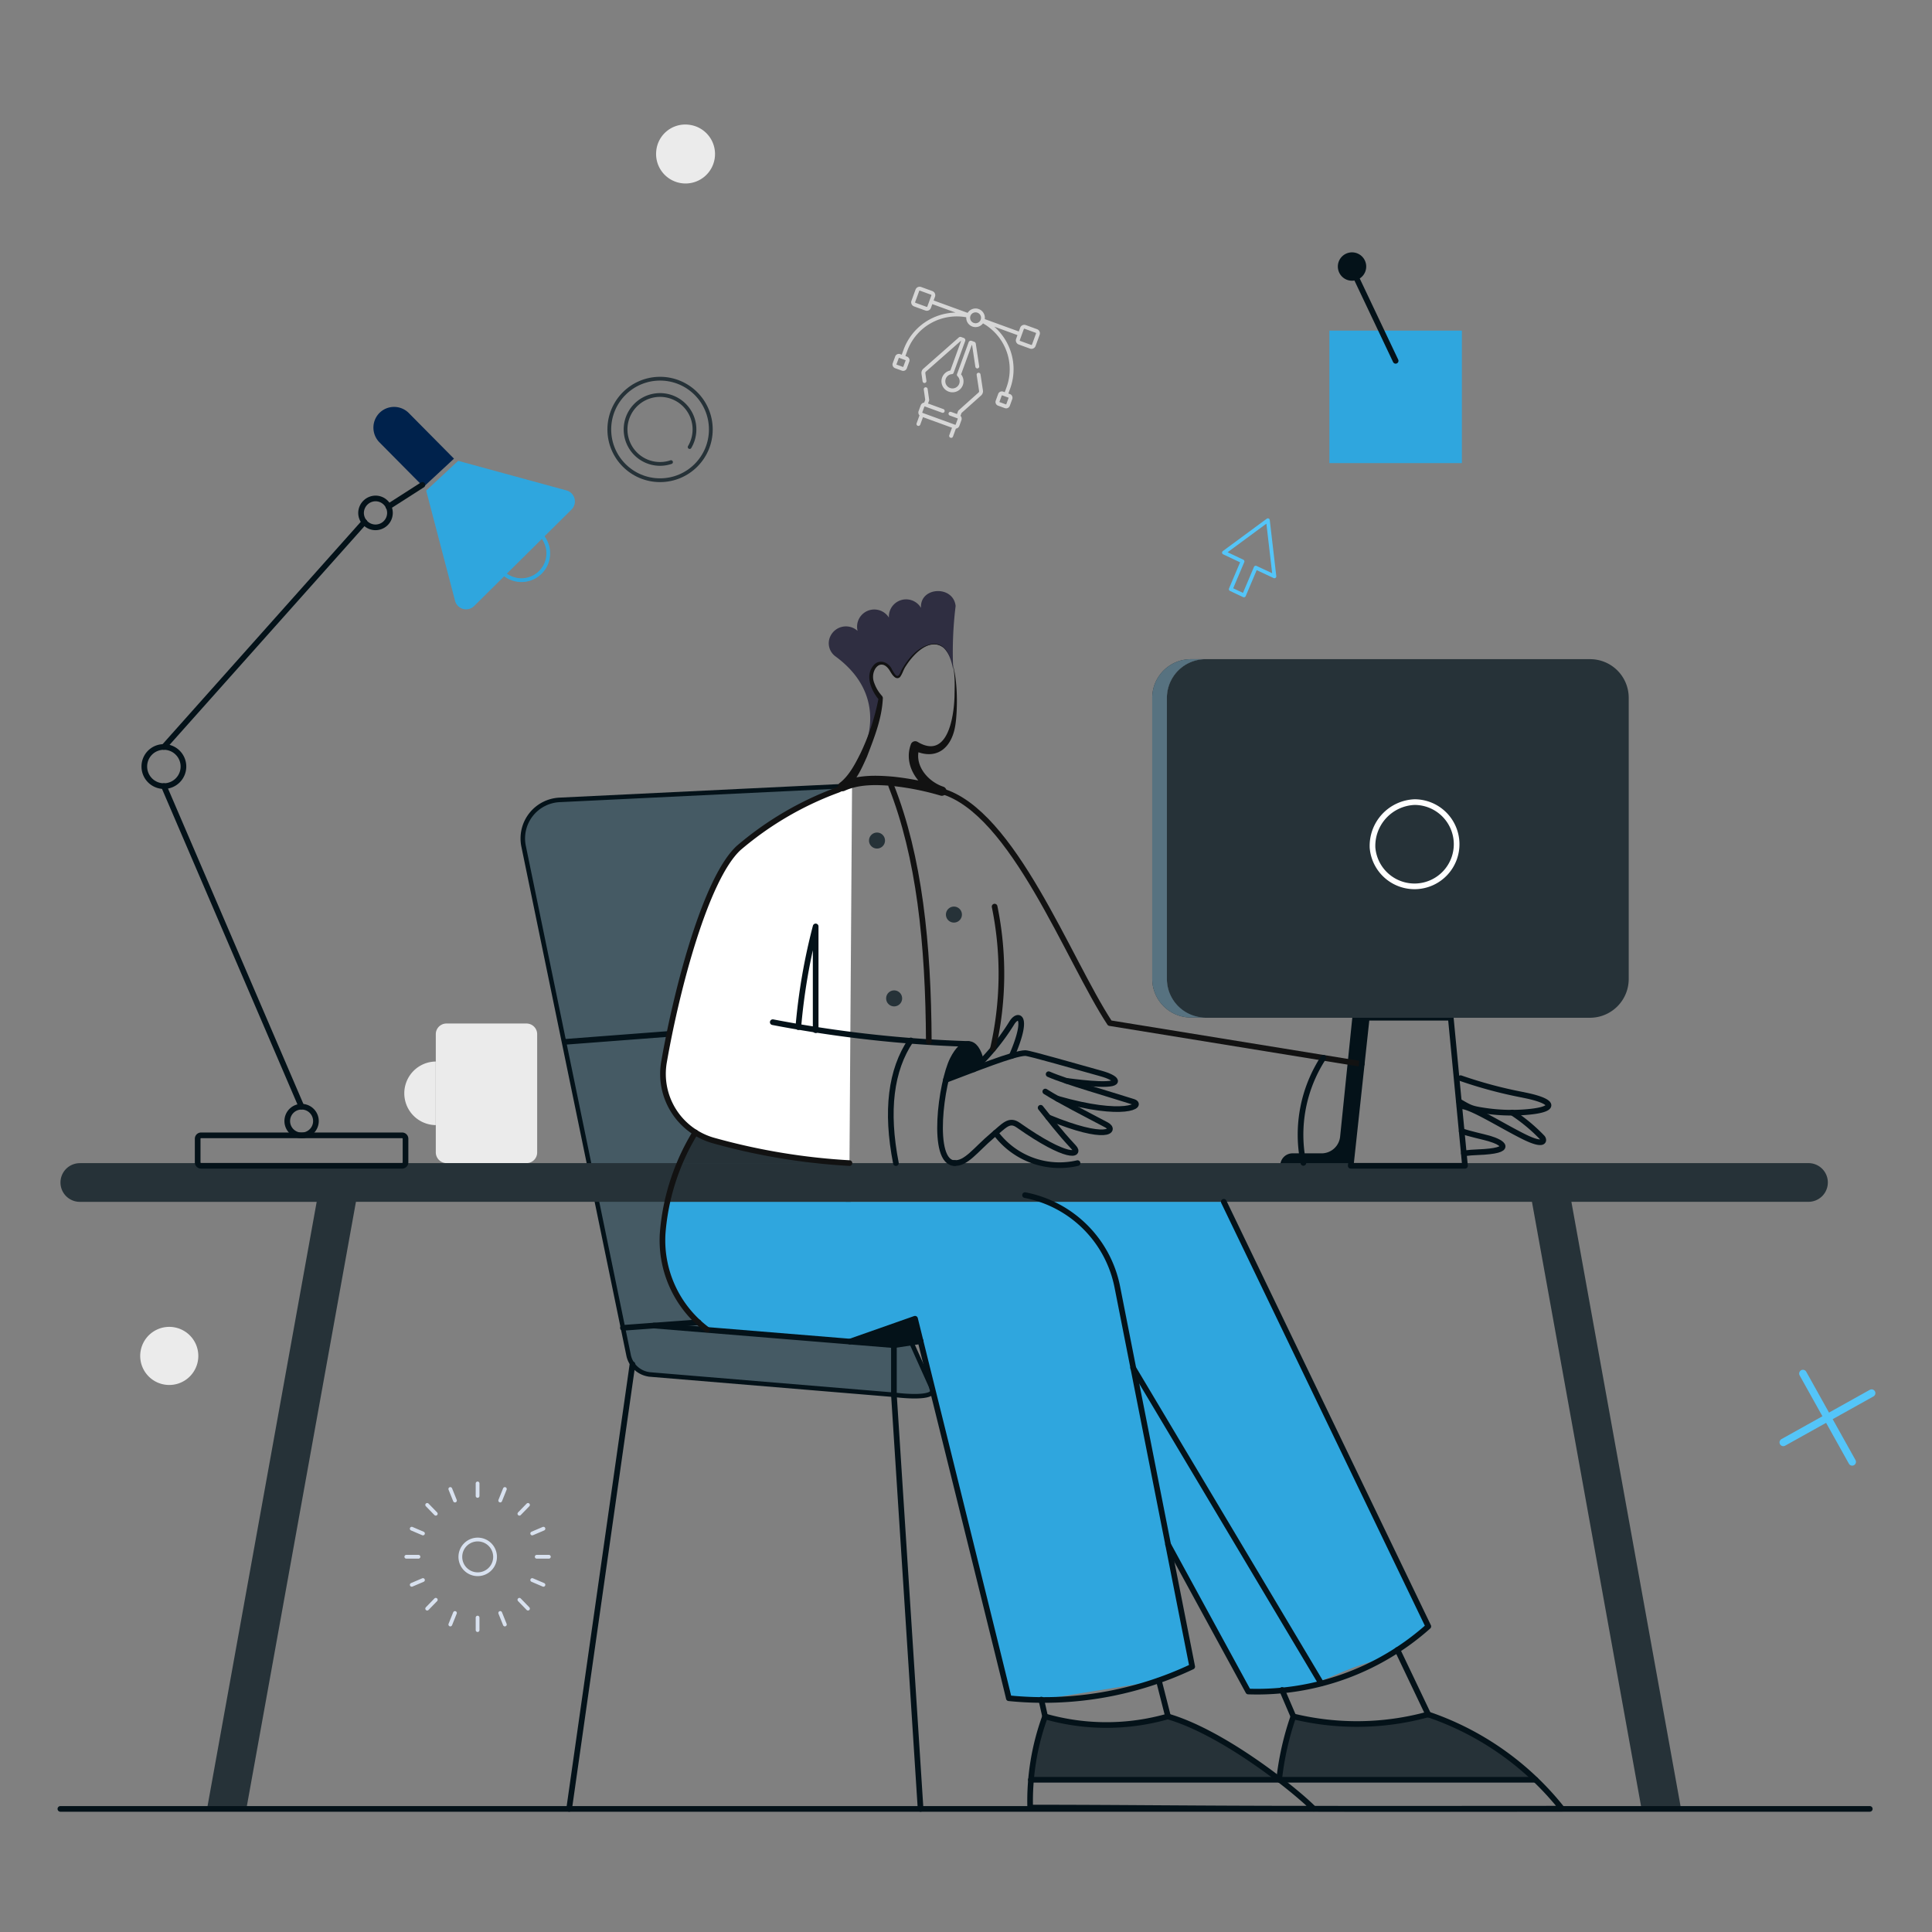 <svg xmlns="http://www.w3.org/2000/svg" xmlns:xlink="http://www.w3.org/1999/xlink" width="512" height="512" viewBox="0 0 512 512">
  <rect x="0" y="0" width="512" height="512" fill="#808080" stroke="none"/>
  <defs>
    <clipPath id="clip-path">
      <rect id="Rectangle_478" data-name="Rectangle 478" width="512" height="512" transform="translate(562 8933)" fill="#fff" stroke="#707070" stroke-width="1"/>
    </clipPath>
  </defs>
  <g id="about" transform="translate(-562 -8933)" clip-path="url(#clip-path)">
    <g id="hire-dedicated" transform="translate(578 8966)">
      <g id="Group_5349" data-name="Group 5349">
        <g id="Group_5353" data-name="Group 5353" transform="translate(0 0)">
          <path id="Path_1564" data-name="Path 1564" d="M292.919,266.624c0,2.594-10.31,1.179-10.31,1.179l-64.492-5.362a6.465,6.465,0,0,1-5.773-4.889L184.477,122.466a10.232,10.232,0,0,1,9.543-12.312l75.51-3.653-14.253,76.276Z" transform="translate(-61.713 68.824)" fill="#455a64"/>
          <path id="Path_1565" data-name="Path 1565" d="M292.919,266.624c0,2.594-10.31,1.179-10.31,1.179l-64.492-5.362a6.465,6.465,0,0,1-5.773-4.889L184.477,122.466a10.232,10.232,0,0,1,9.543-12.312l75.51-3.653-14.253,76.276Z" transform="translate(-61.713 68.824)" fill="none" stroke="#041219" stroke-miterlimit="10" stroke-width="1.2"/>
          <path id="Path_1566" data-name="Path 1566" d="M254.77,232.356a4.6,4.6,0,1,0,1.347-3.22A4.566,4.566,0,0,0,254.77,232.356Z" transform="translate(-148.771 147.202)" fill="none" stroke="#d8e1ef" stroke-linecap="round" stroke-miterlimit="10" stroke-width="1"/>
          <line id="Line_123" data-name="Line 123" y2="3.314" transform="translate(110.565 360.12)" fill="none" stroke="#d8e1ef" stroke-linecap="round" stroke-miterlimit="10" stroke-width="1"/>
          <line id="Line_124" data-name="Line 124" y2="3.314" transform="translate(110.565 395.68)" fill="none" stroke="#d8e1ef" stroke-linecap="round" stroke-miterlimit="10" stroke-width="1"/>
          <line id="Line_125" data-name="Line 125" x2="3.22" transform="translate(91.676 379.557)" fill="none" stroke="#d8e1ef" stroke-linecap="round" stroke-miterlimit="10" stroke-width="1"/>
          <line id="Line_126" data-name="Line 126" x2="3.22" transform="translate(126.235 379.557)" fill="none" stroke="#d8e1ef" stroke-linecap="round" stroke-miterlimit="10" stroke-width="1"/>
          <line id="Line_127" data-name="Line 127" x1="2.277" y2="2.343" transform="translate(121.646 365.814)" fill="none" stroke="#d8e1ef" stroke-linecap="round" stroke-miterlimit="10" stroke-width="1"/>
          <line id="Line_128" data-name="Line 128" x1="2.277" y2="2.344" transform="translate(97.209 390.958)" fill="none" stroke="#d8e1ef" stroke-linecap="round" stroke-miterlimit="10" stroke-width="1"/>
          <line id="Line_129" data-name="Line 129" x2="2.277" y2="2.343" transform="translate(97.209 365.814)" fill="none" stroke="#d8e1ef" stroke-linecap="round" stroke-miterlimit="10" stroke-width="1"/>
          <line id="Line_130" data-name="Line 130" x2="2.277" y2="2.344" transform="translate(121.645 390.958)" fill="none" stroke="#d8e1ef" stroke-linecap="round" stroke-miterlimit="10" stroke-width="1"/>
          <line id="Line_131" data-name="Line 131" x1="1.231" y2="3.062" transform="translate(116.563 361.6)" fill="none" stroke="#d8e1ef" stroke-linecap="round" stroke-miterlimit="10" stroke-width="1"/>
          <line id="Line_132" data-name="Line 132" x1="1.231" y2="3.062" transform="translate(103.338 394.452)" fill="none" stroke="#d8e1ef" stroke-linecap="round" stroke-miterlimit="10" stroke-width="1"/>
          <line id="Line_133" data-name="Line 133" x2="2.975" y2="1.268" transform="translate(93.115 372.119)" fill="none" stroke="#d8e1ef" stroke-linecap="round" stroke-miterlimit="10" stroke-width="1"/>
          <line id="Line_134" data-name="Line 134" x2="2.975" y2="1.268" transform="translate(125.043 385.727)" fill="none" stroke="#d8e1ef" stroke-linecap="round" stroke-miterlimit="10" stroke-width="1"/>
          <line id="Line_135" data-name="Line 135" x1="2.975" y2="1.268" transform="translate(125.043 372.119)" fill="none" stroke="#d8e1ef" stroke-linecap="round" stroke-miterlimit="10" stroke-width="1"/>
          <line id="Line_136" data-name="Line 136" x1="2.975" y2="1.268" transform="translate(93.115 385.727)" fill="none" stroke="#d8e1ef" stroke-linecap="round" stroke-miterlimit="10" stroke-width="1"/>
          <line id="Line_137" data-name="Line 137" x2="1.231" y2="3.062" transform="translate(103.337 361.6)" fill="none" stroke="#d8e1ef" stroke-linecap="round" stroke-miterlimit="10" stroke-width="1"/>
          <line id="Line_138" data-name="Line 138" x2="1.231" y2="3.062" transform="translate(116.563 394.452)" fill="none" stroke="#d8e1ef" stroke-linecap="round" stroke-miterlimit="10" stroke-width="1"/>
          <path id="Path_1567" data-name="Path 1567" d="M201.815,162.252c7.4,4.558,30.857,7.574,40.826,8.129h-44.96a64.558,64.558,0,0,1,4.134-8.129" transform="translate(-33.527 104.851)" fill="#263238"/>
          <path id="Path_1570" data-name="Path 1570" d="M204.848,305.334c-2.85-.018-5.717-.13-8.6-.369l-23.388-94.613-7.069,1.06-49.192-3.946c-10.113-8.269-14.52-18.548-10.783-34.045h147.4l54.2,112.526a71.206,71.206,0,0,1-8.177,6.234l-1.324,1.524c-11.662,3.2-9.535,2.934-22.445,8.068l-6.8,1.055a80.405,80.405,0,0,1-8.97.375l-21.226-38.847,6.381,32.246a80.506,80.506,0,0,1-8.834,3.72" transform="translate(55.11 112.069)" fill="#2fa6de"/>
          <path id="Path_1573" data-name="Path 1573" d="M207.751,129.118V156.57c-1.531-.235-3.064-.471-4.595-.766a169.847,169.847,0,0,1,4.595-26.687" transform="translate(-7.65 83.439)" fill="#041219"/>
          <path id="Path_1574" data-name="Path 1574" d="M176.46,157.611l7.187-2.65c.825-.708,1.649-1.473,2.415-2.239-1.891-8.19-6.952-5.126-9.6,4.889" transform="translate(57.986 95.654)" fill="#041219"/>
          <path id="Path_1575" data-name="Path 1575" d="M140.351,96.318v74.465A10.255,10.255,0,0,0,150.6,181.032h3.888a10.255,10.255,0,0,1-10.251-10.249V96.318A10.257,10.257,0,0,1,154.49,86.067H150.6a10.258,10.258,0,0,0-10.251,10.251" transform="translate(149.001 55.619)" fill="#263238"/>
          <path id="Path_1576" data-name="Path 1576" d="M117.611,179.724h7.658a4.937,4.937,0,0,0,4.962-4.418l3.227-31.512h3.888l-4.3,39.236H114.372a3.247,3.247,0,0,1,.927-2.333,3.241,3.241,0,0,1,2.313-.973" transform="translate(208.914 92.923)" fill="#041219"/>
          <path id="Path_1577" data-name="Path 1577" d="M188.233,85.663a4.564,4.564,0,0,1,8.3-3.526,4.568,4.568,0,0,1,8.5-2.581c-.333-5.647,8.6-6.042,9.179-.487a100.069,100.069,0,0,0-.635,16.953c-2.226-12.77-11.642-4.881-14.077,1.269-.616,1.142-1.353,1.18-2.6-1.119-2.55-4.756-8.582.579-2.838,7.395a23.124,23.124,0,0,1-4.934,15.017c.41-.718,8.384-15.122-6.858-26.244a4.3,4.3,0,0,1-1.261-5.248,4.573,4.573,0,0,1,7.227-1.427" transform="translate(23.037 48.535)" fill="#2f2e41"/>
          <path id="Path_1578" data-name="Path 1578" d="M191.955,116.1a2.119,2.119,0,1,0,.621-1.5,2.125,2.125,0,0,0-.621,1.5" transform="translate(22.343 73.657)" fill="#263238"/>
          <path id="Path_1579" data-name="Path 1579" d="M179.574,128.017a2.119,2.119,0,1,0,.621-1.5,2.125,2.125,0,0,0-.621,1.5" transform="translate(55.107 81.358)" fill="#263238"/>
          <path id="Path_1580" data-name="Path 1580" d="M189.2,141.509a2.119,2.119,0,1,0,.621-1.5,2.125,2.125,0,0,0-.621,1.5" transform="translate(29.636 90.076)" fill="#263238"/>
          <path id="Path_1581" data-name="Path 1581" d="M250.781,144.721h21.208a2.827,2.827,0,0,1,2.828,2.828V178.89a2.827,2.827,0,0,1-2.828,2.828H250.781a2.873,2.873,0,0,1-2.828-2.828V147.536a2.824,2.824,0,0,1,2.828-2.815" transform="translate(-148.462 93.522)" fill="#ebebeb"/>
          <path id="Path_1582" data-name="Path 1582" d="M250.364,54.14l28.69,7.836a3.028,3.028,0,0,1,1.355,5.065l-25.8,25.567a3.03,3.03,0,0,1-5.067-1.355l-7.658-29.22Z" transform="translate(-144.944 34.987)" fill="#2fa6de"/>
          <path id="Path_1583" data-name="Path 1583" d="M262.96,47.04a5.5,5.5,0,0,1,7.777.059l11.958,12.077-8.061,7.482L262.911,54.816a5.549,5.549,0,0,1,.049-7.777" transform="translate(-178.386 29.375)" fill="#00224c"/>
          <path id="Path_1584" data-name="Path 1584" d="M114.478,24.358a3.759,3.759,0,1,0,2.32-3.493,3.757,3.757,0,0,0-2.32,3.493" transform="translate(224.065 13.299)" fill="#041219"/>
          <path id="Path_1585" data-name="Path 1585" d="M132.276,256.266a59.2,59.2,0,0,0,32.519,0c9.956,2.887,29.515,16.79,29.515,16.79h-65.8a76.638,76.638,0,0,1,3.77-16.79" transform="translate(128.681 165.605)" fill="#263238"/>
          <path id="Path_1586" data-name="Path 1586" d="M90.993,256.474a71.25,71.25,0,0,0,35.7-.53,72.655,72.655,0,0,1,28.4,17.32H87.281a117.946,117.946,0,0,1,3.712-16.79" transform="translate(235.768 165.396)" fill="#263238"/>
          <path id="Path_1587" data-name="Path 1587" d="M186.229,198.312l11.665.943,7.069-1.062-1.473-5.949Z" transform="translate(23.002 124.233)" fill="#041219"/>
          <path id="Path_1588" data-name="Path 1588" d="M45.347,167.194H503.326a5.126,5.126,0,1,1,0,10.251H440.561L469.452,337.39a4.422,4.422,0,0,1,.059.884H459.143L430.109,177.445H118.457L89.413,338.333H79.045c.058-.295.058-.589.117-.93l28.889-159.947h-62.7a5.125,5.125,0,1,1,0-10.249Z" transform="translate(-40.127 108.045)" fill="#263238"/>
          <path id="Path_1589" data-name="Path 1589" d="M160.965,162.327a21.09,21.09,0,0,0,21.738,8.012" transform="translate(86.853 104.899)" fill="none" stroke="#041219" stroke-linecap="round" stroke-linejoin="round" stroke-width="1.5"/>
          <path id="Path_1591" data-name="Path 1591" d="M90.208,162.73c3.4-.7,3.739-.786,6.684-2.73a48.226,48.226,0,0,0,7.836-6.48c6.542-6.713,4.359-7.9-3-3.477a.22.22,0,0,0-.119.059,117.263,117.263,0,0,1-15.257,7.78" transform="translate(412.545 77.615) rotate(42)" fill="none" stroke="#041219" stroke-linecap="round" stroke-linejoin="round" stroke-width="1.5"/>
          <path id="Path_1592" data-name="Path 1592" d="M84.972,160.675c1.024-1.913,11.326-3.568,18.1-5.469,5.712-1.607,4.713-2.892,3.771-3.064a45.315,45.315,0,0,0-10.429.413" transform="translate(415.153 83.954) rotate(42)" fill="none" stroke="#041219" stroke-linecap="round" stroke-linejoin="round" stroke-width="1.5"/>
          <path id="Path_1593" data-name="Path 1593" d="M93.118,167.933c1.3-.176,2.534-.257,3.594-.295,10.185-.372,6.595-2.639,3.064-3.653-1.829-.524-4.832-1.119-7.247-1.944" transform="translate(278.828 104.715)" fill="none" stroke="#041219" stroke-linecap="round" stroke-linejoin="round" stroke-width="1.5"/>
          <line id="Line_139" data-name="Line 139" x1="16.79" y2="117.823" transform="translate(134.826 328.554)" fill="none" stroke="#041219" stroke-linecap="round" stroke-linejoin="round" stroke-width="1.5"/>
          <line id="Line_140" data-name="Line 140" y1="2.081" x2="27.284" transform="translate(133.861 241.011)" fill="none" stroke="#041219" stroke-linecap="round" stroke-linejoin="round" stroke-width="1.5"/>
          <line id="Line_141" data-name="Line 141" x2="0.998" y2="4.461" transform="translate(259.958 417.409)" fill="none" stroke="#041219" stroke-linecap="round" stroke-linejoin="round" stroke-width="1.5"/>
          <line id="Line_142" data-name="Line 142" x1="2.412" y1="9.472" transform="translate(291.122 412.398)" fill="none" stroke="#041219" stroke-linecap="round" stroke-linejoin="round" stroke-width="1.5"/>
          <line id="Line_143" data-name="Line 143" x2="3.004" y2="7.011" transform="translate(323.756 414.86)" fill="none" stroke="#041219" stroke-linecap="round" stroke-linejoin="round" stroke-width="1.5"/>
          <line id="Line_144" data-name="Line 144" x1="8.177" y1="17.15" transform="translate(354.343 404.249)" fill="none" stroke="#041219" stroke-linecap="round" stroke-linejoin="round" stroke-width="1.5"/>
          <path id="Path_1594" data-name="Path 1594" d="M104.494,264.2l21.267,39a68.168,68.168,0,0,0,47.719-17.257l-54.2-112.524" transform="translate(189.04 112.069)" fill="none" stroke="#041219" stroke-linecap="round" stroke-linejoin="round" stroke-width="1.5"/>
          <path id="Path_1595" data-name="Path 1595" d="M226.585,179.643l-66.776-10.852c-11.016-16.744-25.633-56.1-44.6-61.491" transform="translate(118.29 69.34)" fill="none" stroke="#121212" stroke-linecap="round" stroke-linejoin="round" stroke-width="1.5"/>
          <path id="Path_1596" data-name="Path 1596" d="M247.378,105.07a7.48,7.48,0,0,1-4.242,3.534,86.065,86.065,0,0,0-25.8,15.193c-8.725,8.006-16.433,37.341-19.794,56.673a18.34,18.34,0,0,0,13.432,20.973,168.8,168.8,0,0,0,35.7,5.892" transform="translate(-37.558 67.899)" fill="#fff"/>
          <path id="Path_1597" data-name="Path 1597" d="M247.378,105.07a7.48,7.48,0,0,1-4.242,3.534,86.065,86.065,0,0,0-25.8,15.193c-8.725,8.006-16.433,37.341-19.794,56.673a18.34,18.34,0,0,0,13.432,20.973,168.8,168.8,0,0,0,35.7,5.892" transform="translate(-37.558 67.899)" fill="none" stroke="#121212" stroke-linecap="round" stroke-linejoin="round" stroke-width="1.5"/>
          <path id="Path_1598" data-name="Path 1598" d="M178.535,144.506a327.809,327.809,0,0,0,51.843,5.773" transform="translate(10.255 93.383)" fill="none" stroke="#041219" stroke-linecap="round" stroke-linejoin="round" stroke-width="1.5"/>
          <path id="Path_1599" data-name="Path 1599" d="M203.121,155.777a158.135,158.135,0,0,1,4.595-26.687V156.6" transform="translate(-7.557 83.421)" fill="none" stroke="#041219" stroke-linecap="round" stroke-linejoin="round" stroke-width="1.5"/>
          <path id="Path_1600" data-name="Path 1600" d="M127.446,150.232a37.311,37.311,0,0,0-5.3,27.866" transform="translate(207.268 97.083)" fill="none" stroke="#041219" stroke-linecap="round" stroke-linejoin="round" stroke-width="1.5"/>
          <path id="Path_1601" data-name="Path 1601" d="M151.55,152.88c4.537,2,16.141,5.306,22.387,7.3,2.945.932-2.3,4.3-20.089-.825" transform="translate(110.348 98.795)" fill="none" stroke="#041219" stroke-linecap="round" stroke-linejoin="round" stroke-width="1.5"/>
          <path id="Path_1602" data-name="Path 1602" d="M155.749,155.671c4.3,2.71,10.544,5.829,16.2,8.837,2.654,1.411.237,4.478-15.433-2" transform="translate(105.265 100.598)" fill="none" stroke="#041219" stroke-linecap="round" stroke-linejoin="round" stroke-width="1.5"/>
          <path id="Path_1603" data-name="Path 1603" d="M184.192,158.284c2.481,3.064,4.629,6.033,8.778,10.486,1.933,2.074-1.615,3.334-14.727-5.892-2.42-1.7-3.722.165-6.893,2.828-4.2,3.52-7.011,7.6-10.075,7.187" transform="translate(75.586 102.287)" fill="none" stroke="#041219" stroke-linecap="round" stroke-linejoin="round" stroke-width="1.5"/>
          <path id="Path_1604" data-name="Path 1604" d="M180.1,153.911c4.713-10.852,1.65-11.473,0-8.718a59.677,59.677,0,0,1-10.068,12.249" transform="translate(72.02 92.932)" fill="none" stroke="#041219" stroke-linecap="round" stroke-linejoin="round" stroke-width="1.5"/>
          <path id="Path_1605" data-name="Path 1605" d="M187.388,152.722c-1.47-6.387-4.878-5.928-7.563-.663-3.1,6.089-5.928,27.526.551,27.526" transform="translate(56.66 95.654)" fill="none" stroke="#041219" stroke-linecap="round" stroke-linejoin="round" stroke-width="1.5"/>
          <path id="Path_1606" data-name="Path 1606" d="M154.912,156.587c6.931-2.586,18.049-7.107,21.05-7.107,1.119,0,13.9,3.72,20.089,5.419,4.065,1.123,6.005,3-.589,2.769-2.769-.1-5.833-.471-8.6-.825" transform="translate(79.751 96.597)" fill="none" stroke="#041219" stroke-linecap="round" stroke-linejoin="round" stroke-width="1.5"/>
          <path id="Path_1607" data-name="Path 1607" d="M173.688,125.9a88.735,88.735,0,0,1-.471,37.763" transform="translate(73.895 81.36)" fill="none" stroke="#121212" stroke-linecap="round" stroke-linejoin="round" stroke-width="1.5"/>
          <path id="Path_1608" data-name="Path 1608" d="M98.589,183.026H128.87L125.1,143.79H102.832Z" transform="translate(243.37 92.92)" fill="none" stroke="#041219" stroke-linecap="round" stroke-linejoin="round" stroke-width="1.5"/>
          <path id="Path_1609" data-name="Path 1609" d="M184.906,106.438c7.423,18.734,9.862,41.7,9.979,67.852" transform="translate(35.259 68.783)" fill="none" stroke="#121212" stroke-linecap="round" stroke-linejoin="round" stroke-width="1.5"/>
          <path id="Path_1610" data-name="Path 1610" d="M272.7,150.84a8.425,8.425,0,0,0,0,16.849" transform="translate(-173.224 97.476)" fill="#ebebeb"/>
          <path id="Path_1611" data-name="Path 1611" d="M304.9,105.387a5.184,5.184,0,1,0,5.184-5.184,5.155,5.155,0,0,0-5.184,5.184Z" transform="translate(-282.652 64.754)" fill="none" stroke="#041219" stroke-linecap="round" stroke-linejoin="round" stroke-width="1.5"/>
          <line id="Line_145" data-name="Line 145" x1="36.467" y1="84.951" transform="translate(27.429 175.324)" fill="none" stroke="#041219" stroke-linecap="round" stroke-linejoin="round" stroke-width="1.5"/>
          <line id="Line_146" data-name="Line 146" y1="59.619" x2="53.138" transform="translate(27.43 105.337)" fill="none" stroke="#041219" stroke-linecap="round" stroke-linejoin="round" stroke-width="1.5"/>
          <line id="Line_147" data-name="Line 147" y1="5.773" x2="9.013" transform="translate(86.93 95.499)" fill="none" stroke="#041219" stroke-linecap="round" stroke-linejoin="round" stroke-width="1.5"/>
          <path id="Path_1612" data-name="Path 1612" d="M246.17,76.326a7.112,7.112,0,0,0,10.016-9.956" transform="translate(-128.395 42.89)" fill="none" stroke="#2fa6de" stroke-miterlimit="10" stroke-width="1"/>
          <path id="Path_1613" data-name="Path 1613" d="M271.651,64.023a3.829,3.829,0,1,0,3.829-3.829,3.876,3.876,0,0,0-3.829,3.829Z" transform="translate(-191.967 38.899)" fill="none" stroke="#041219" stroke-linecap="round" stroke-linejoin="round" stroke-width="1.5"/>
          <path id="Path_1614" data-name="Path 1614" d="M283.532,161.934a3.8,3.8,0,1,0,.288-1.467A3.82,3.82,0,0,0,283.532,161.934Z" transform="translate(-223.406 102.171)" fill="none" stroke="#041219" stroke-linecap="round" stroke-linejoin="round" stroke-width="1.5"/>
          <line id="Line_148" data-name="Line 148" x2="7.069" y2="109.753" transform="translate(220.896 336.625)" fill="none" stroke="#041219" stroke-linecap="round" stroke-linejoin="round" stroke-width="1.5"/>
          <rect id="Rectangle_468" data-name="Rectangle 468" width="35.112" height="35.112" transform="translate(336.304 54.614)" fill="#2fa6de"/>
          <line id="Line_149" data-name="Line 149" x1="10.251" y1="21.621" transform="translate(343.609 41.005)" fill="none" stroke="#041219" stroke-linecap="round" stroke-linejoin="round" stroke-width="1.5"/>
          <line id="Line_150" data-name="Line 150" y1="13.058" x2="23.409" transform="translate(456.591 336.192)" fill="none" stroke="#54c5f8" stroke-linecap="round" stroke-miterlimit="10" stroke-width="2"/>
          <line id="Line_151" data-name="Line 151" x1="13.058" y1="23.409" transform="translate(461.793 331.003)" fill="none" stroke="#54c5f8" stroke-linecap="round" stroke-miterlimit="10" stroke-width="2"/>
          <path id="Path_1615" data-name="Path 1615" d="M302.4,200.654a7.7,7.7,0,1,0,.84-2.937,7.789,7.789,0,0,0-.84,2.937" transform="translate(-281.22 125.073)" fill="#ebebeb"/>
          <path id="Path_1616" data-name="Path 1616" d="M219.355,7.109A7.809,7.809,0,1,0,227.838.04a7.721,7.721,0,0,0-8.483,7.069" transform="translate(-61.452 0)" fill="#ebebeb"/>
          <line id="Line_152" data-name="Line 152" x1="479.512" transform="translate(0 446.378)" fill="none" stroke="#041219" stroke-linecap="round" stroke-linejoin="round" stroke-width="1.5"/>
          <line id="Line_153" data-name="Line 153" x1="65.804" transform="translate(257.186 438.66)" fill="none" stroke="#041219" stroke-linecap="round" stroke-linejoin="round" stroke-width="1.5"/>
          <line id="Line_154" data-name="Line 154" x1="67.808" transform="translate(323.108 438.66)" fill="none" stroke="#041219" stroke-linecap="round" stroke-linejoin="round" stroke-width="1.5"/>
          <path id="Path_1617" data-name="Path 1617" d="M82.987,273.173a76.2,76.2,0,0,1,3.767-16.7,71.277,71.277,0,0,0,35.7-.532,76.8,76.8,0,0,1,35.464,24.983c-27.217,0-45.3.058-65.8,0" transform="translate(240.006 165.395)" fill="none" stroke="#041219" stroke-linecap="round" stroke-linejoin="round" stroke-width="1.5"/>
          <path id="Path_1618" data-name="Path 1618" d="M126.929,256.266a59.2,59.2,0,0,0,32.519,0c14.673,4.254,33.446,19.249,38.647,24.448-31.105,0-50.664-.295-75.114-.295A65.414,65.414,0,0,1,126.929,256.266Z" transform="translate(134.027 165.605)" fill="none" stroke="#041219" stroke-linecap="round" stroke-linejoin="round" stroke-width="1.5"/>
          <path id="Path_1619" data-name="Path 1619" d="M204.964,198.194l-1.473-5.949-17.261,6.068" transform="translate(23.002 124.233)" fill="none" stroke="#041219" stroke-linecap="round" stroke-linejoin="round" stroke-width="1.5"/>
          <path id="Path_1620" data-name="Path 1620" d="M256.915,197.483l-7.069,1.06-63.616-5.2" transform="translate(-28.95 124.944)" fill="none" stroke="#041219" stroke-linecap="round" stroke-linejoin="round" stroke-width="1.5"/>
          <line id="Line_155" data-name="Line 155" y1="1.473" x2="20.03" transform="translate(149.083 317.419)" fill="none" stroke="#041219" stroke-linecap="round" stroke-linejoin="round" stroke-width="1.5"/>
          <line id="Line_156" data-name="Line 156" x1="49.839" y1="83.597" transform="translate(284.285 329.496)" fill="none" stroke="#041219" stroke-linecap="round" stroke-linejoin="round" stroke-width="1.5"/>
          <path id="Path_1621" data-name="Path 1621" d="M193.111,147.44c-5.3,7.836-6.657,18.675-3.948,32.519" transform="translate(32.263 95.279)" fill="none" stroke="#041219" stroke-linecap="round" stroke-linejoin="round" stroke-width="1.5"/>
          <path id="Path_1622" data-name="Path 1622" d="M170.2,172.348a30.881,30.881,0,0,1,24.448,24.331L214.495,297.3a91.986,91.986,0,0,1-48.6,8.373c0-.291-18.043-73.054-23.388-94.613" transform="translate(85.452 111.375)" fill="none" stroke="#041219" stroke-linecap="round" stroke-linejoin="round" stroke-width="1.5"/>
          <path id="Path_1623" data-name="Path 1623" d="M82.485,86.067A10.258,10.258,0,0,0,72.234,96.318v74.523A10.258,10.258,0,0,0,82.485,181.1H184.343a10.28,10.28,0,0,0,10.279-10.251V96.318a10.23,10.23,0,0,0-10.233-10.251Z" transform="translate(221.005 55.619)" fill="#263238"/>
          <path id="Path_1624" data-name="Path 1624" d="M140.351,96.318v74.465A10.255,10.255,0,0,0,150.6,181.032h3.888a10.255,10.255,0,0,1-10.251-10.249V96.318A10.257,10.257,0,0,1,154.49,86.067H150.6a10.258,10.258,0,0,0-10.251,10.251" transform="translate(149.001 55.619)" fill="#577280"/>
          <path id="Path_1625" data-name="Path 1625" d="M194.694,90.4c-.777-1.8-3.138-2.855-4.71-1.266-2.557,2.721-.845,6.689,1.119,9.128a59.389,59.389,0,0,1-4.782,14.437c-1.383,2.766-3.018,5.9-5.428,7.749a1.232,1.232,0,0,0,1.248,2.112c3.809-1.747,8.383-1.654,12.559-1.289a71.186,71.186,0,0,1,12.893,2.566,1.236,1.236,0,0,0,.774-2.344c-4.254-1.391-7.941-5.851-6.345-10.356l-1.694.637c6.221,3.016,10.378-.632,11.214-6.939.719-4.787,1.1-21.727-5.991-21.248-3.816.535-6.633,3.895-8.389,7.1-.933,2.418-1.454,1.426-2.469-.291m-.579.313c.492.851,1.579,2.744,2.733,1.7.714-.994.859-1.928,1.528-2.887,1.943-3.108,6.321-7.788,10.1-4.823,3.222,3.353,2.876,8.547,2.8,12.873-.175,5.645-1.9,16.831-9.846,11.988a1.211,1.211,0,0,0-1.7.637c-2.221,5.93,2.385,11.848,7.785,13.611l.774-2.344a73.482,73.482,0,0,0-13.361-2.657c-4.639-.4-9.423-.489-13.832,1.5l1.279,2.1c2.848-2.45,4.262-5.65,5.714-8.916,1.929-5.049,3.987-10.146,4.2-15.6a1.243,1.243,0,0,0-.291-.548,10.02,10.02,0,0,1-1.972-3.311c-1.343-3.167,1.653-7.2,4.081-3.325" transform="translate(25.679 54.01)" fill="#121212"/>
          <path id="Path_1626" data-name="Path 1626" d="M229.333,162.252a60.075,60.075,0,0,0-8.682,26.82A29.569,29.569,0,0,0,232.433,214.5" transform="translate(-61.045 104.851)" fill="none" stroke="#121212" stroke-linecap="round" stroke-linejoin="round" stroke-width="1.5"/>
          <path id="Path_1627" data-name="Path 1627" d="M270.03,162.721a.9.9,0,0,0-.884.884v6.3a.9.9,0,0,0,.884.884h53.314a.9.9,0,0,0,.884-.884v-6.3a.9.9,0,0,0-.884-.884Z" transform="translate(-232.762 105.154)" fill="none" stroke="#041219" stroke-linecap="round" stroke-linejoin="round" stroke-width="1.5"/>
          <line id="Line_157" data-name="Line 157" y1="13.137" transform="translate(220.896 323.488)" fill="none" stroke="#041219" stroke-linecap="round" stroke-linejoin="round" stroke-width="1.5"/>
        </g>
      </g>
      <g id="Group_5351" data-name="Group 5351" transform="translate(308.357 104.863)">
        <g id="Group_5354" data-name="Group 5354" transform="translate(0 0)">
          <path id="Path_1628" data-name="Path 1628" d="M141.782,71.136l.864,7.438-4.955-2.316-3.121,7.372-3.495-1.648,3.12-7.37-4.925-2.329L140.918,63.7Z" transform="translate(-129.27 -63.699)" fill="none" stroke="#54c5f8" stroke-linecap="round" stroke-linejoin="round" stroke-width="1"/>
          <path id="Path_1629" data-name="Path 1629" d="M99.947,121.155a11.163,11.163,0,1,0,11.135-12.077,11.619,11.619,0,0,0-11.135,12.077Z" transform="translate(-60.571 -34.374)" fill="none" stroke="#fff" stroke-linecap="round" stroke-linejoin="round" stroke-width="1.5"/>
        </g>
      </g>
      <ellipse id="Ellipse_488" data-name="Ellipse 488" cx="13.453" cy="13.453" rx="13.453" ry="13.453" transform="translate(145.471 67.357)" fill="none" stroke="#263238" stroke-linecap="round" stroke-linejoin="round" stroke-width="1"/>
      <path id="Path_3366" data-name="Path 3366" d="M310.5,58.785a9.131,9.131,0,1,1,4.938-3.99" transform="translate(-148.674 30.679)" fill="none" stroke="#263238" stroke-linecap="round" stroke-linejoin="round" stroke-width="1"/>
    </g>
    <path id="Union_133" data-name="Union 133" d="M-20009.41-7396.631v-2.116h-8.187v2.116a.512.512,0,0,1-.512.511.513.513,0,0,1-.516-.511v-2.24a1.125,1.125,0,0,1-.609-1v-1.612a1.12,1.12,0,0,1,.625-1v-.795l-1.3-2.435a.515.515,0,0,1,.211-.692.514.514,0,0,1,.7.211l1.363,2.547a.519.519,0,0,1,.059.242v.8h4.332a.511.511,0,0,1,.512.513.509.509,0,0,1-.512.511h-4.855a.1.1,0,0,0-.1.1v1.612a.1.1,0,0,0,.1.1h9.215a.1.1,0,0,0,.1-.1v-1.612a.1.1,0,0,0-.1-.1h-2.176a.511.511,0,0,1-.512-.511.514.514,0,0,1,.512-.513h1.652v-.8a.519.519,0,0,1,.059-.242l3.352-6.263a.462.462,0,0,0,0-.445l-2.055-3.767a.513.513,0,0,1,.207-.694.515.515,0,0,1,.7.206l2.055,3.766a1.483,1.483,0,0,1,.008,1.417l-3.293,6.149v.795a1.127,1.127,0,0,1,.625,1v1.612a1.121,1.121,0,0,1-.613,1v2.24a.51.51,0,0,1-.512.511A.513.513,0,0,1-20009.41-7396.631Zm-11.531-11-.957-1.79a1.483,1.483,0,0,1,0-1.417l6-11a.625.625,0,0,1,.551-.327h.734a.626.626,0,0,1,.625.625v8.991a.509.509,0,0,1-.3.466,1.9,1.9,0,0,0-1.113,1.727,1.9,1.9,0,0,0,1.9,1.895,1.9,1.9,0,0,0,1.9-1.895,1.9,1.9,0,0,0-1.117-1.727.516.516,0,0,1-.3-.466v-8.991a.627.627,0,0,1,.629-.625h.73a.625.625,0,0,1,.551.327l2.895,5.309a.511.511,0,0,1-.2.693.517.517,0,0,1-.7-.205l-2.781-5.1h-.094v8.286a2.921,2.921,0,0,1,1.414,2.5,2.925,2.925,0,0,1-2.922,2.918,2.923,2.923,0,0,1-2.926-2.918,2.93,2.93,0,0,1,1.414-2.5v-8.286h-.094l-5.891,10.792a.473.473,0,0,0,0,.445l.957,1.791a.507.507,0,0,1-.211.691.492.492,0,0,1-.238.062A.51.51,0,0,1-20020.941-7407.636Zm21-.785a1.031,1.031,0,0,1-1.031-1.025v-1.91a1.031,1.031,0,0,1,1.031-1.027h.445v-1.395a13.936,13.936,0,0,0-3.5-9.233,13.991,13.991,0,0,0-8.148-4.537,2.475,2.475,0,0,1-2.363,1.752,2.472,2.472,0,0,1-2.367-1.754,14,14,0,0,0-8.148,4.539,13.932,13.932,0,0,0-3.492,9.233v1.395h.441a1.031,1.031,0,0,1,1.031,1.027v1.91a1.031,1.031,0,0,1-1.031,1.025h-1.914a1.028,1.028,0,0,1-1.027-1.025v-1.91a1.028,1.028,0,0,1,1.027-1.027h.445v-1.395a14.962,14.962,0,0,1,3.75-9.91,15.1,15.1,0,0,1,5.82-4.062h-6.547v1.067a1.163,1.163,0,0,1-1.164,1.159h-3.164a1.163,1.163,0,0,1-1.164-1.159v-3.155a1.165,1.165,0,0,1,1.164-1.161h3.164a1.165,1.165,0,0,1,1.164,1.161v1.064h9.594a2.472,2.472,0,0,1,2.418-1.952,2.478,2.478,0,0,1,2.418,1.952h9.59v-1.064a1.165,1.165,0,0,1,1.164-1.161h3.164a1.163,1.163,0,0,1,1.164,1.161v3.155a1.161,1.161,0,0,1-1.164,1.159h-3.164a1.163,1.163,0,0,1-1.164-1.159v-1.067h-6.551a15.057,15.057,0,0,1,5.824,4.063,14.962,14.962,0,0,1,3.75,9.91v1.395h.445a1.031,1.031,0,0,1,1.031,1.027v1.91a1.031,1.031,0,0,1-1.031,1.025Zm0-1.025,1.918,0,0-1.913,0,0h-1.914Zm-29.043,0,1.918,0,.008-1.913-.008,0h-1.914Zm28.52-20.393v3.155a.134.134,0,0,0,.137.136h3.164a.137.137,0,0,0,.137-.136v-3.155a.139.139,0,0,0-.137-.139h-3.164A.136.136,0,0,0-20000.465-7429.839Zm-29.512,0v3.155a.137.137,0,0,0,.137.136h3.164a.137.137,0,0,0,.137-.136v-3.155a.139.139,0,0,0-.137-.139h-3.164A.139.139,0,0,0-20029.977-7429.839Zm15.027,1.576a1.449,1.449,0,0,0,1.449,1.442,1.445,1.445,0,0,0,1.445-1.442,1.444,1.444,0,0,0-1.445-1.44A1.447,1.447,0,0,0-20014.949-7428.263Z" transform="translate(17086.465 22842.52) rotate(20)" fill="#d6d6d6"/>
  </g>
</svg>
